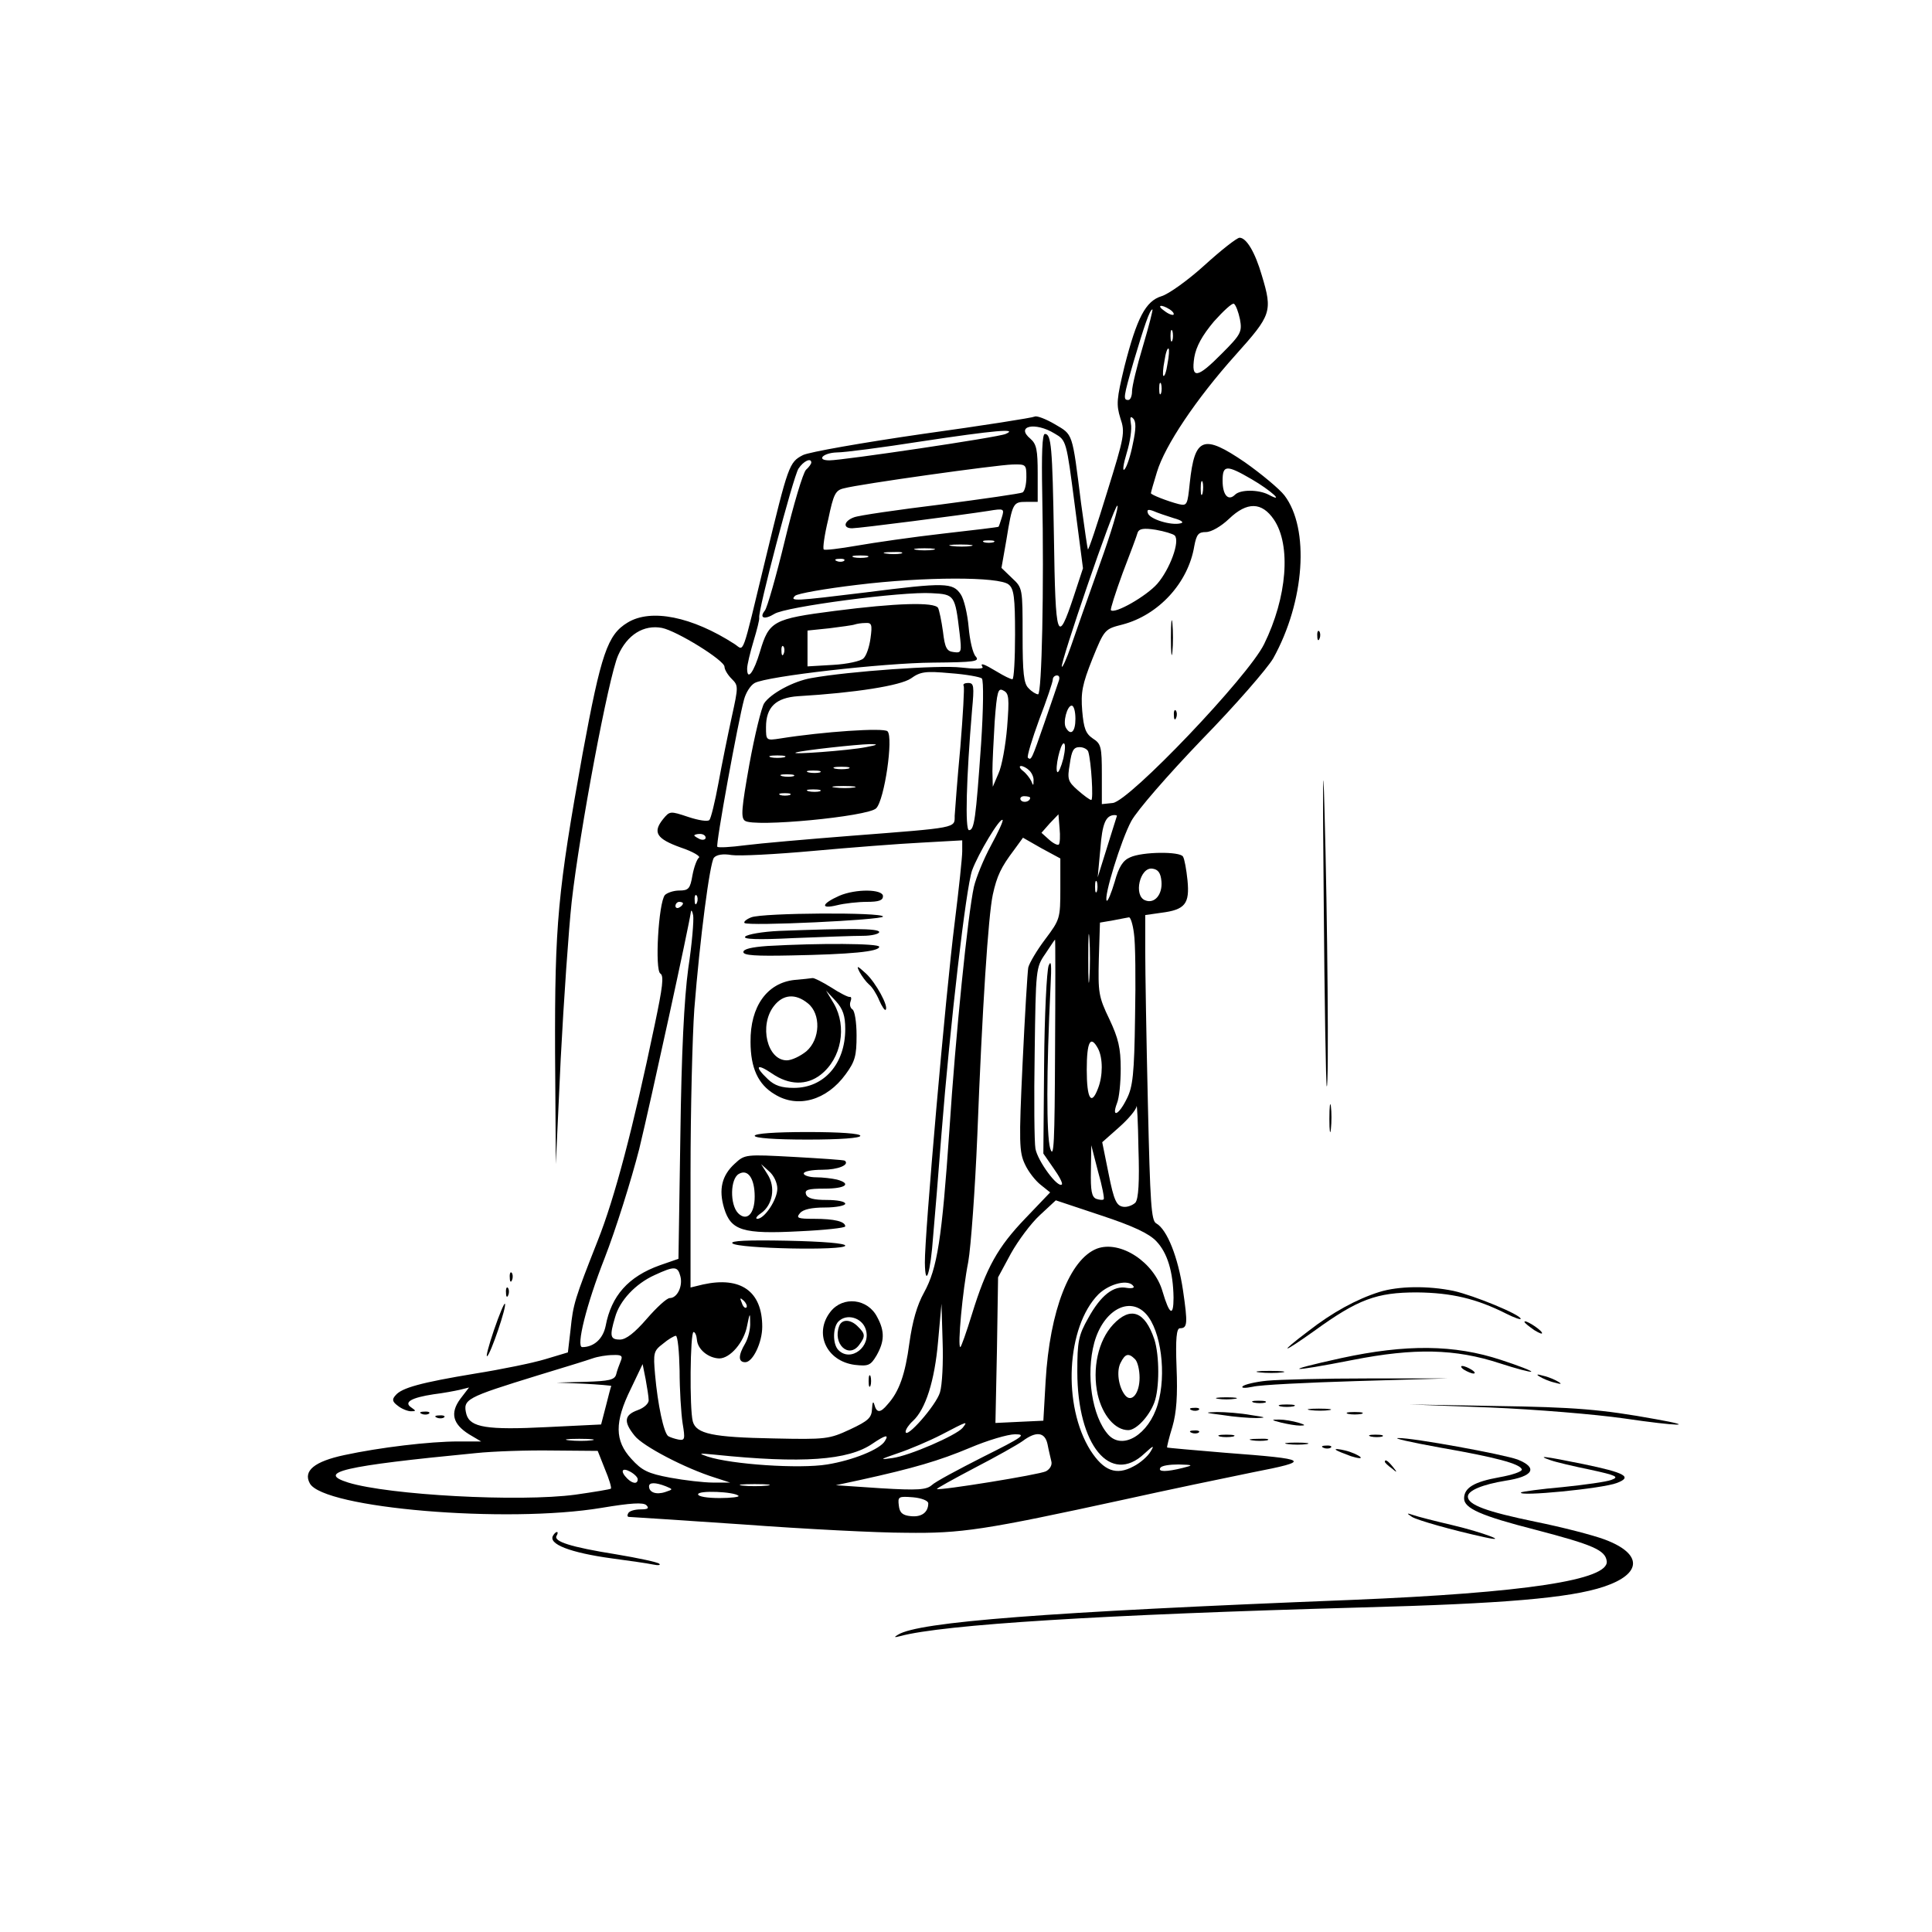 <?xml version="1.0" encoding="UTF-8" standalone="no"?> <svg xmlns="http://www.w3.org/2000/svg" version="1.0" width="512pt" height="512pt" viewBox="0 0 512 512" preserveAspectRatio="xMidYMid meet"><g transform="translate(0,512) scale(0.1,-0.1)" fill="#000000" stroke="none"><path d="M3192 4417 c-44 -40 -96 -77 -114 -82 -42 -13 -65 -57 -98 -186 -21 -87 -22 -101 -11 -137 13 -38 11 -48 -35 -196 -26 -85 -49 -154 -51 -152 -1 1 -9 56 -18 122 -24 191 -21 181 -70 210 -24 14 -48 23 -53 20 -5 -3 -138 -24 -297 -46 -159 -23 -301 -48 -317 -56 -37 -19 -39 -27 -99 -274 -65 -269 -56 -244 -82 -227 -113 73 -222 95 -284 57 -53 -32 -70 -82 -119 -347 -66 -366 -74 -452 -73 -793 l2 -295 13 280 c8 154 21 341 29 415 21 187 98 597 123 653 24 55 68 82 116 73 40 -8 166 -86 166 -103 0 -7 8 -21 19 -32 18 -18 18 -20 0 -102 -10 -46 -26 -124 -35 -174 -9 -49 -20 -94 -24 -98 -4 -5 -29 -1 -56 8 -48 16 -49 16 -67 -6 -28 -35 -17 -52 47 -75 33 -11 54 -24 48 -27 -5 -4 -13 -25 -17 -47 -6 -35 -10 -40 -35 -40 -15 0 -32 -6 -38 -12 -17 -21 -27 -199 -12 -208 10 -6 6 -36 -15 -136 -57 -273 -106 -459 -151 -572 -61 -155 -65 -167 -72 -236 l-7 -60 -60 -18 c-33 -10 -116 -27 -185 -38 -145 -24 -196 -38 -212 -58 -10 -11 -8 -17 7 -28 10 -8 26 -14 34 -14 14 0 14 1 1 10 -21 14 0 26 59 35 25 3 57 9 70 12 l24 6 -23 -30 c-28 -38 -20 -67 23 -94 l32 -19 -60 0 c-77 0 -209 -16 -302 -36 -80 -17 -110 -42 -92 -75 35 -66 521 -107 773 -65 78 13 111 15 119 7 8 -8 4 -11 -15 -11 -15 0 -30 -4 -33 -10 -3 -5 -3 -10 2 -10 4 0 141 -9 303 -20 162 -12 356 -22 430 -22 148 -2 207 7 579 88 113 25 266 57 340 72 159 31 153 35 -72 52 -84 7 -153 13 -154 14 -1 1 5 26 14 55 11 38 14 83 11 157 -3 77 0 104 9 104 20 0 21 12 8 101 -13 87 -42 161 -71 177 -13 7 -16 52 -22 318 -4 170 -7 352 -7 404 l0 95 42 6 c64 8 76 24 70 86 -3 29 -8 57 -12 63 -8 14 -108 13 -140 -2 -19 -8 -30 -25 -41 -65 -9 -30 -18 -52 -21 -50 -9 9 38 161 65 211 16 29 95 120 187 216 89 91 173 188 189 215 84 151 97 344 30 432 -13 17 -61 57 -105 88 -110 75 -133 67 -146 -55 -6 -58 -7 -61 -29 -56 -31 8 -74 25 -74 29 0 2 7 27 16 56 21 70 104 194 209 311 94 105 98 114 69 210 -18 62 -41 100 -59 100 -7 0 -49 -33 -93 -73z m94 -143 c6 -33 3 -40 -47 -90 -66 -67 -83 -70 -74 -11 5 29 21 58 52 95 25 28 49 50 53 47 5 -3 12 -22 16 -41z m-186 26 c8 -5 12 -11 10 -14 -3 -2 -14 2 -24 10 -22 15 -10 19 14 4z m-71 -97 c-16 -53 -29 -107 -29 -120 0 -12 -4 -23 -10 -23 -14 0 -13 7 14 101 28 94 43 139 50 139 2 0 -9 -43 -25 -97z m78 15 c-3 -7 -5 -2 -5 12 0 14 2 19 5 13 2 -7 2 -19 0 -25z m-13 -62 c-3 -21 -8 -35 -11 -32 -2 2 -1 20 3 40 3 21 8 35 11 32 2 -2 1 -20 -3 -40z m-17 -78 c-3 -7 -5 -2 -5 12 0 14 2 19 5 13 2 -7 2 -19 0 -25z m-75 -135 c-6 -31 -16 -61 -22 -67 -6 -6 -3 14 6 44 9 29 14 64 11 77 -3 18 -1 21 6 14 8 -8 8 -27 -1 -68z m-207 28 c31 -18 31 -19 53 -188 l22 -169 -24 -73 c-44 -133 -49 -118 -53 157 -4 239 -7 272 -24 272 -7 0 -9 -52 -7 -157 5 -250 -1 -533 -11 -533 -5 0 -17 7 -25 16 -13 12 -16 40 -16 141 0 124 0 125 -28 151 l-28 27 13 74 c16 99 18 101 53 101 l30 0 0 75 c0 62 -3 78 -19 92 -41 34 12 46 64 14z m-130 -1 c-19 -9 -432 -70 -467 -70 -36 0 -17 20 20 21 20 0 120 13 222 29 198 30 260 35 225 20z m-515 -76 c0 -3 -6 -12 -14 -19 -8 -8 -33 -92 -56 -187 -23 -95 -47 -179 -53 -186 -16 -20 -1 -25 25 -9 28 19 340 60 417 55 61 -3 62 -5 74 -106 6 -51 5 -53 -16 -50 -18 2 -23 11 -28 54 -4 29 -10 57 -13 63 -10 16 -111 13 -274 -8 -163 -21 -174 -27 -198 -108 -16 -54 -34 -79 -34 -45 0 10 8 43 17 73 9 30 16 57 15 62 -4 16 90 373 104 395 13 20 34 30 34 16z m570 -38 c0 -19 -4 -37 -10 -41 -5 -3 -103 -17 -217 -32 -114 -14 -218 -29 -230 -34 -27 -10 -30 -29 -5 -29 19 0 291 35 361 46 42 7 43 6 36 -17 -4 -13 -8 -25 -9 -25 0 -1 -66 -9 -146 -18 -80 -9 -183 -24 -229 -32 -46 -8 -86 -13 -88 -10 -3 3 2 39 12 80 14 67 19 77 42 82 40 11 404 62 446 63 36 1 37 0 37 -33z m597 -6 c50 -29 90 -65 45 -41 -27 14 -75 14 -89 0 -18 -18 -33 -1 -33 37 0 42 10 43 77 4z m-130 -37 c-3 -10 -5 -4 -5 12 0 17 2 24 5 18 2 -7 2 -21 0 -30z m-273 -190 c-31 -87 -65 -184 -76 -216 -11 -32 -22 -56 -24 -54 -6 6 138 427 147 427 5 0 -16 -71 -47 -157z m462 120 c46 -68 35 -206 -26 -330 -42 -86 -357 -416 -401 -421 l-29 -3 0 79 c0 73 -2 81 -24 95 -19 13 -24 27 -28 73 -4 49 0 70 27 138 32 79 33 79 80 91 95 25 174 110 190 208 6 31 11 37 31 37 14 0 40 15 61 35 48 46 87 45 119 -2z m-266 4 c22 -6 29 -12 18 -14 -25 -6 -81 11 -86 27 -3 9 0 11 14 6 11 -5 35 -13 54 -19z m3 -46 c15 -15 -13 -90 -46 -128 -29 -33 -113 -81 -123 -70 -2 2 12 46 31 98 20 52 38 100 40 108 4 10 16 12 48 7 23 -4 46 -11 50 -15z m-480 -18 c-7 -2 -19 -2 -25 0 -7 3 -2 5 12 5 14 0 19 -2 13 -5z m-60 -10 c-13 -2 -35 -2 -50 0 -16 2 -5 4 22 4 28 0 40 -2 28 -4z m-100 -10 c-13 -2 -33 -2 -45 0 -13 2 -3 4 22 4 25 0 35 -2 23 -4z m-85 -10 c-10 -2 -28 -2 -40 0 -13 2 -5 4 17 4 22 1 32 -1 23 -4z m-90 -10 c-10 -2 -26 -2 -35 0 -10 3 -2 5 17 5 19 0 27 -2 18 -5z m-61 -9 c-3 -3 -12 -4 -19 -1 -8 3 -5 6 6 6 11 1 17 -2 13 -5z m436 -63 c14 -11 17 -34 17 -132 0 -66 -3 -119 -7 -119 -5 0 -23 9 -41 20 -35 21 -46 25 -38 12 3 -5 -23 -5 -57 -1 -56 7 -298 -10 -397 -28 -47 -8 -108 -41 -125 -67 -7 -11 -25 -84 -39 -161 -21 -118 -23 -142 -12 -150 23 -18 327 11 348 33 22 22 46 188 30 204 -10 10 -171 -1 -284 -19 -38 -6 -38 -5 -38 30 0 53 26 78 85 82 152 9 271 28 299 47 25 18 38 20 104 14 42 -3 80 -10 84 -14 5 -5 4 -83 -2 -173 -14 -200 -18 -229 -32 -229 -11 0 -7 140 8 318 6 64 5 72 -10 72 -10 0 -15 -3 -12 -8 2 -4 -2 -77 -9 -162 -8 -85 -14 -167 -15 -182 0 -33 9 -31 -275 -53 -115 -9 -241 -20 -280 -25 -38 -5 -72 -7 -74 -4 -5 4 55 333 71 391 5 18 17 37 28 43 33 18 341 53 472 54 111 1 125 3 114 16 -8 8 -16 43 -19 78 -3 34 -12 74 -21 87 -21 31 -40 32 -252 5 -188 -23 -202 -24 -187 -9 6 6 80 19 164 29 179 22 377 22 402 1z m-366 -142 c-3 -23 -11 -47 -19 -54 -7 -7 -43 -15 -80 -17 l-68 -4 0 47 0 48 58 6 c31 4 62 8 67 10 6 2 18 4 29 4 16 1 18 -4 13 -40z m-230 -41 c-3 -8 -6 -5 -6 6 -1 11 2 17 5 13 3 -3 4 -12 1 -19z m728 -75 c-3 -10 -20 -58 -37 -108 -34 -98 -35 -101 -44 -93 -3 3 11 49 30 101 20 52 36 100 36 106 0 6 5 11 11 11 7 0 8 -7 4 -17z m-136 -120 c-4 -48 -14 -104 -23 -123 l-15 -35 -1 41 c0 22 3 82 6 132 6 80 9 90 23 82 15 -7 16 -20 10 -97z m181 22 c0 -34 -12 -46 -25 -24 -9 14 3 59 15 59 6 0 10 -16 10 -35z m-555 -75 c-45 -9 -208 -21 -185 -14 21 6 158 21 195 22 24 0 22 -2 -10 -8z m523 -30 c-6 -23 -13 -39 -16 -36 -7 8 8 76 17 76 5 0 4 -18 -1 -40z m66 18 c8 -26 14 -128 8 -128 -4 0 -20 12 -36 26 -26 23 -28 29 -21 69 5 36 10 45 26 45 11 0 21 -6 23 -12z m-806 -15 c-10 -2 -26 -2 -35 0 -10 3 -2 5 17 5 19 0 27 -2 18 -5z m170 -30 c-10 -2 -26 -2 -35 0 -10 3 -2 5 17 5 19 0 27 -2 18 -5z m480 -5 c7 -7 12 -19 11 -27 0 -14 -1 -14 -6 -1 -4 8 -13 20 -22 27 -9 7 -11 13 -5 13 5 0 15 -5 22 -12z m-555 -5 c-7 -2 -21 -2 -30 0 -10 3 -4 5 12 5 17 0 24 -2 18 -5z m-70 -10 c-7 -2 -21 -2 -30 0 -10 3 -4 5 12 5 17 0 24 -2 18 -5z m160 -30 c-13 -2 -35 -2 -50 0 -16 2 -5 4 22 4 28 0 40 -2 28 -4z m-90 -10 c-7 -2 -21 -2 -30 0 -10 3 -4 5 12 5 17 0 24 -2 18 -5z m-80 -10 c-7 -2 -19 -2 -25 0 -7 3 -2 5 12 5 14 0 19 -2 13 -5z m637 -7 c0 -11 -19 -15 -25 -6 -3 5 1 10 9 10 9 0 16 -2 16 -4z m76 -124 c-3 -3 -15 3 -26 13 l-20 18 22 25 23 24 3 -37 c2 -20 1 -40 -2 -43z m154 76 c-1 -2 -12 -39 -26 -83 l-25 -80 7 75 c5 67 14 89 37 90 4 0 7 -1 7 -2z m-334 -79 c-19 -35 -39 -84 -45 -109 -16 -72 -49 -396 -65 -645 -20 -290 -32 -366 -67 -430 -19 -34 -31 -77 -39 -134 -11 -83 -27 -129 -58 -163 -19 -23 -29 -23 -35 0 -3 10 -5 6 -6 -11 -1 -24 -9 -32 -58 -55 -56 -26 -64 -27 -203 -24 -161 3 -205 12 -214 45 -9 33 -7 237 2 237 4 0 8 -9 9 -21 2 -25 30 -48 59 -49 29 0 66 43 74 87 7 35 8 35 8 8 1 -16 -5 -41 -13 -55 -19 -32 -19 -50 0 -50 20 0 45 52 45 94 0 94 -57 134 -157 112 l-33 -8 0 305 c0 167 5 362 10 433 15 188 41 387 52 401 7 8 24 11 47 7 20 -3 117 2 216 11 99 9 228 19 288 22 l107 6 0 -29 c0 -16 -9 -101 -20 -189 -24 -190 -80 -831 -79 -901 1 -71 15 -28 22 71 4 44 14 166 22 270 23 291 65 652 81 698 16 44 74 141 81 134 2 -3 -12 -33 -31 -68z m-756 21 c0 -5 -7 -7 -15 -4 -8 4 -15 8 -15 10 0 2 7 4 15 4 8 0 15 -4 15 -10z m940 -135 c0 -79 -1 -82 -40 -134 -22 -29 -42 -63 -45 -75 -2 -11 -9 -126 -15 -253 -10 -211 -9 -236 6 -268 9 -20 28 -44 42 -55 l25 -20 -65 -68 c-74 -77 -104 -131 -142 -254 -15 -49 -29 -88 -31 -88 -8 0 6 151 21 226 7 40 18 191 24 335 13 337 29 582 41 638 11 50 22 73 56 118 l24 33 49 -28 50 -27 0 -80z m268 19 c3 -34 -18 -60 -43 -50 -32 12 -14 89 19 84 15 -2 22 -11 24 -34z m-171 -26 c-3 -7 -5 -2 -5 12 0 14 2 19 5 13 2 -7 2 -19 0 -25z m-1060 -30 c-3 -8 -6 -5 -6 6 -1 11 2 17 5 13 3 -3 4 -12 1 -19z m-37 -2 c0 -3 -4 -8 -10 -11 -5 -3 -10 -1 -10 4 0 6 5 11 10 11 6 0 10 -2 10 -4z m14 -172 c-11 -82 -18 -222 -21 -445 l-5 -325 -49 -17 c-84 -30 -129 -81 -144 -161 -7 -34 -31 -56 -62 -56 -17 0 11 113 59 235 30 77 71 208 92 290 31 128 133 596 137 629 1 6 4 1 6 -10 2 -12 -3 -75 -13 -140z m1181 93 c4 -24 5 -124 3 -223 -2 -150 -6 -185 -22 -216 -21 -43 -41 -52 -26 -12 6 14 10 55 10 92 0 54 -6 80 -30 131 -29 60 -30 71 -28 160 l3 96 35 6 c19 4 38 7 42 8 4 0 10 -18 13 -42z m-118 -119 c-2 -29 -3 -6 -3 52 0 58 1 81 3 53 2 -29 2 -77 0 -105z m-91 -194 c-1 -241 -3 -289 -13 -257 -10 36 -10 203 1 428 3 58 2 73 -5 56 -5 -14 -11 -131 -12 -262 l-2 -236 27 -39 c15 -21 25 -40 22 -43 -11 -10 -64 62 -70 95 -3 17 -4 132 -2 255 3 220 3 225 28 261 14 21 25 38 26 38 1 0 1 -133 0 -296z m114 7 c13 -25 13 -72 0 -105 -18 -48 -30 -28 -30 49 0 75 10 93 30 56z m99 -408 c-7 -7 -22 -13 -33 -11 -17 3 -24 16 -38 87 l-17 84 44 39 c25 22 46 47 47 56 1 10 4 -41 5 -112 3 -89 0 -133 -8 -143z m-84 9 c-2 -3 -11 -2 -20 1 -12 5 -15 22 -14 74 l1 68 18 -70 c11 -38 17 -71 15 -73z m139 -111 c30 -31 45 -82 46 -150 0 -52 -11 -45 -29 16 -22 78 -112 137 -174 114 -72 -28 -125 -164 -136 -351 l-6 -105 -64 -3 -63 -3 4 193 3 193 34 63 c19 34 53 80 77 102 l42 39 120 -40 c85 -28 127 -48 146 -68z m-1261 -93 c7 -26 -8 -58 -28 -58 -8 0 -35 -25 -61 -55 -32 -37 -55 -55 -71 -55 -26 0 -28 9 -13 59 12 44 54 89 105 112 52 24 61 24 68 -3z m1201 -27 c3 -4 -5 -6 -18 -4 -35 7 -69 -20 -102 -80 -26 -46 -29 -62 -29 -142 0 -195 88 -302 178 -217 24 22 27 23 16 5 -7 -12 -27 -30 -45 -39 -46 -25 -79 -12 -114 42 -75 119 -64 328 21 414 30 29 81 41 93 21z m-1026 -56 c-3 -3 -9 2 -12 12 -6 14 -5 15 5 6 7 -7 10 -15 7 -18z m513 -225 c-10 -34 -91 -126 -91 -104 0 6 9 19 19 28 34 31 58 107 67 211 l9 100 3 -100 c2 -55 -1 -116 -7 -135z m546 208 c40 -44 55 -160 31 -240 -24 -80 -93 -122 -131 -80 -43 48 -60 159 -37 244 24 86 93 124 137 76z m-1236 -150 c0 -51 4 -114 8 -140 7 -42 6 -46 -11 -43 -10 2 -22 6 -27 9 -12 8 -28 84 -35 163 -5 58 -4 63 21 82 14 12 30 21 34 21 5 0 9 -42 10 -92z m-156 25 c-4 -10 -10 -26 -12 -35 -4 -15 -19 -18 -82 -20 l-76 -2 73 -3 c39 -2 72 -5 72 -6 -1 -1 -7 -24 -14 -52 l-13 -50 -144 -7 c-158 -8 -203 -1 -213 34 -10 40 -2 44 189 103 66 20 131 40 145 45 14 5 38 9 54 9 23 1 27 -2 21 -16z m74 -103 c1 -9 -12 -21 -29 -27 -36 -13 -38 -31 -8 -68 21 -27 133 -86 213 -111 l40 -13 -45 0 c-25 0 -76 6 -114 13 -59 11 -75 19 -103 50 -44 48 -45 97 -1 186 l31 65 8 -40 c4 -22 8 -47 8 -55z m832 -74 c-17 -20 -141 -74 -186 -80 -36 -5 -34 -4 15 13 30 10 82 32 115 49 69 36 71 37 56 18z m-206 -35 c-13 -22 -85 -51 -153 -62 -73 -12 -253 0 -317 21 -26 9 -23 9 19 5 232 -24 354 -15 418 29 34 23 45 26 33 7z m260 -42 c-65 -33 -127 -66 -136 -75 -14 -12 -36 -14 -135 -8 l-119 8 65 14 c141 31 209 51 290 85 47 20 101 36 120 36 31 0 21 -7 -85 -60z m171 34 c3 -16 8 -36 10 -45 3 -10 -3 -21 -14 -27 -17 -9 -284 -52 -289 -47 -2 1 43 26 100 56 56 29 113 61 127 71 36 27 59 24 66 -8z m-1208 10 c-15 -2 -42 -2 -60 0 -18 2 -6 4 27 4 33 0 48 -2 33 -4z m35 -76 c11 -26 18 -49 16 -52 -2 -2 -45 -9 -94 -16 -149 -20 -495 -1 -602 32 -86 27 -15 44 337 78 47 5 139 8 204 7 l120 -1 19 -48z m1532 3 c-44 -11 -67 -11 -60 0 3 6 25 9 48 9 40 -1 40 -2 12 -9z m-1445 -30 c0 -14 -14 -12 -28 2 -19 19 -14 30 8 18 11 -6 20 -15 20 -20z m75 -19 c19 -8 19 -8 -2 -15 -24 -8 -43 -1 -43 15 0 11 17 11 45 0z m268 2 c-18 -2 -48 -2 -65 0 -18 2 -4 4 32 4 36 0 50 -2 33 -4z m-76 -27 c4 -3 -19 -6 -50 -6 -33 0 -57 4 -57 10 0 11 96 7 107 -4z m503 -20 c0 -24 -18 -37 -46 -34 -22 2 -30 9 -32 28 -3 24 -1 25 38 22 22 -2 40 -9 40 -16z"></path><path d="M3103 3430 c0 -41 2 -58 4 -37 2 20 2 54 0 75 -2 20 -4 3 -4 -38z"></path><path d="M3111 3224 c0 -11 3 -14 6 -6 3 7 2 16 -1 19 -3 4 -6 -2 -5 -13z"></path><path d="M2224 2746 c-47 -21 -51 -36 -6 -25 20 5 56 9 80 9 31 0 42 4 42 15 0 19 -72 20 -116 1z"></path><path d="M1991 2689 c-13 -5 -21 -12 -18 -15 9 -9 367 8 367 17 0 12 -319 10 -349 -2z"></path><path d="M2065 2653 c-44 -2 -84 -9 -90 -15 -7 -7 30 -9 129 -4 77 3 159 6 183 6 23 0 43 5 43 10 0 10 -81 10 -265 3z"></path><path d="M2033 2613 c-41 -3 -63 -8 -63 -16 0 -9 33 -11 127 -9 157 3 233 10 233 23 0 9 -158 10 -297 2z"></path><path d="M2278 2544 c6 -11 17 -26 25 -33 8 -6 20 -25 27 -42 7 -16 15 -28 17 -25 9 8 -26 72 -52 96 -24 22 -26 22 -17 4z"></path><path d="M2105 2523 c-72 -8 -117 -70 -116 -164 0 -69 20 -113 64 -139 61 -38 138 -16 188 53 25 34 29 49 29 103 0 35 -5 66 -11 69 -6 4 -8 13 -5 21 3 8 2 13 -2 12 -4 -1 -26 10 -49 25 -24 15 -46 26 -50 25 -5 -1 -26 -3 -48 -5z m135 -130 c0 -92 -56 -156 -136 -156 -33 0 -51 6 -69 23 -37 35 -30 43 11 15 45 -31 92 -32 129 -3 55 43 70 127 35 188 l-21 35 26 -28 c19 -21 25 -39 25 -74z m-99 68 c35 -28 33 -95 -4 -127 -16 -13 -39 -24 -52 -24 -52 0 -74 93 -34 144 24 31 57 34 90 7z"></path><path d="M2000 2110 c0 -6 53 -10 140 -10 87 0 140 4 140 10 0 6 -53 10 -140 10 -87 0 -140 -4 -140 -10z"></path><path d="M1947 2036 c-34 -31 -43 -68 -28 -118 18 -59 49 -69 200 -61 66 3 121 9 121 13 0 13 -29 20 -82 20 -44 0 -49 2 -38 15 8 10 31 15 66 15 30 0 54 5 54 10 0 6 -22 10 -49 10 -34 0 -51 4 -55 15 -4 12 5 15 49 15 56 0 73 13 33 24 -13 3 -38 6 -55 6 -18 0 -33 5 -33 10 0 6 22 10 49 10 42 0 73 13 60 24 -2 2 -63 6 -134 10 -130 7 -131 7 -158 -18z m113 -66 c0 -29 -34 -80 -53 -80 -6 0 -2 7 10 15 31 22 39 69 17 103 l-17 27 21 -19 c13 -11 22 -31 22 -46z m-60 -21 c0 -46 -21 -67 -44 -44 -22 23 -21 91 2 104 24 14 42 -12 42 -60z"></path><path d="M1941 1825 c14 -14 299 -20 299 -6 0 6 -58 11 -155 13 -103 2 -151 0 -144 -7z"></path><path d="M2201 1644 c-45 -57 -11 -131 64 -141 36 -4 42 -2 58 25 21 37 22 64 2 101 -25 50 -91 57 -124 15z m93 -46 c16 -46 -39 -89 -72 -56 -16 16 -15 61 0 76 22 22 62 10 72 -20z"></path><path d="M2224 1606 c-18 -47 25 -88 53 -50 17 23 16 29 -3 48 -19 20 -43 21 -50 2z"></path><path d="M2302 1460 c0 -14 2 -19 5 -12 2 6 2 18 0 25 -3 6 -5 1 -5 -13z"></path><path d="M2950 1610 c-40 -43 -56 -117 -41 -186 13 -55 46 -94 81 -94 21 0 55 36 69 73 14 37 14 125 0 168 -25 74 -63 88 -109 39z m58 -92 c7 -7 12 -29 12 -49 0 -42 -21 -67 -38 -47 -18 22 -24 65 -12 87 12 24 21 26 38 9z"></path><path d="M3491 3434 c0 -11 3 -14 6 -6 3 7 2 16 -1 19 -3 4 -6 -2 -5 -13z"></path><path d="M3508 2735 c2 -269 6 -492 8 -494 6 -6 2 452 -6 734 -4 158 -5 69 -2 -240z"></path><path d="M3523 2155 c0 -33 2 -45 4 -27 2 18 2 45 0 60 -2 15 -4 0 -4 -33z"></path><path d="M1351 1734 c0 -11 3 -14 6 -6 3 7 2 16 -1 19 -3 4 -6 -2 -5 -13z"></path><path d="M1341 1694 c0 -11 3 -14 6 -6 3 7 2 16 -1 19 -3 4 -6 -2 -5 -13z"></path><path d="M3655 1696 c-60 -19 -124 -54 -187 -103 -82 -62 -72 -62 15 0 116 84 165 102 272 102 91 -1 157 -16 238 -57 20 -10 37 -16 37 -13 0 11 -124 62 -178 74 -68 14 -146 13 -197 -3z"></path><path d="M1309 1595 c-14 -41 -22 -72 -18 -69 9 5 53 134 47 139 -2 2 -15 -29 -29 -70z"></path><path d="M4040 1617 c0 -3 12 -12 26 -22 15 -9 23 -12 20 -6 -7 11 -46 35 -46 28z"></path><path d="M3555 1521 c-164 -36 -143 -39 30 -5 163 32 271 30 390 -9 43 -14 81 -24 83 -22 2 2 -34 16 -80 31 -124 41 -252 42 -423 5z"></path><path d="M3880 1490 c8 -5 20 -10 25 -10 6 0 3 5 -5 10 -8 5 -19 10 -25 10 -5 0 -3 -5 5 -10z"></path><path d="M3338 1483 c18 -2 45 -2 60 0 15 2 0 4 -33 4 -33 0 -45 -2 -27 -4z"></path><path d="M4080 1472 c8 -5 26 -13 40 -16 17 -5 20 -4 10 2 -8 5 -26 13 -40 16 -17 5 -20 4 -10 -2z"></path><path d="M3358 1461 c-31 -3 -60 -10 -65 -15 -4 -5 7 -5 27 -1 19 5 143 11 275 15 l240 7 -210 0 c-115 0 -236 -3 -267 -6z"></path><path d="M3228 1413 c12 -2 32 -2 45 0 12 2 2 4 -23 4 -25 0 -35 -2 -22 -4z"></path><path d="M3323 1403 c9 -2 23 -2 30 0 6 3 -1 5 -18 5 -16 0 -22 -2 -12 -5z"></path><path d="M3393 1393 c9 -2 25 -2 35 0 9 3 1 5 -18 5 -19 0 -27 -2 -17 -5z"></path><path d="M3950 1390 c119 -5 277 -18 354 -29 143 -21 197 -22 84 -2 -143 26 -214 32 -428 35 l-225 4 215 -8z"></path><path d="M3158 1383 c7 -3 16 -2 19 1 4 3 -2 6 -13 5 -11 0 -14 -3 -6 -6z"></path><path d="M3473 1383 c15 -2 37 -2 50 0 12 2 0 4 -28 4 -27 0 -38 -2 -22 -4z"></path><path d="M1118 1373 c7 -3 16 -2 19 1 4 3 -2 6 -13 5 -11 0 -14 -3 -6 -6z"></path><path d="M3240 1370 c30 -5 71 -8 90 -8 28 1 25 2 -15 8 -27 5 -68 8 -90 8 -35 -1 -33 -2 15 -8z"></path><path d="M3573 1373 c9 -2 25 -2 35 0 9 3 1 5 -18 5 -19 0 -27 -2 -17 -5z"></path><path d="M1158 1363 c7 -3 16 -2 19 1 4 3 -2 6 -13 5 -11 0 -14 -3 -6 -6z"></path><path d="M3395 1350 c17 -4 39 -8 50 -8 16 0 15 2 -5 8 -14 4 -36 8 -50 8 -22 0 -22 -1 5 -8z"></path><path d="M3158 1323 c7 -3 16 -2 19 1 4 3 -2 6 -13 5 -11 0 -14 -3 -6 -6z"></path><path d="M3233 1313 c9 -2 25 -2 35 0 9 3 1 5 -18 5 -19 0 -27 -2 -17 -5z"></path><path d="M3633 1313 c9 -2 23 -2 30 0 6 3 -1 5 -18 5 -16 0 -22 -2 -12 -5z"></path><path d="M3318 1303 c12 -2 30 -2 40 0 9 3 -1 5 -23 4 -22 0 -30 -2 -17 -4z"></path><path d="M3815 1284 c149 -26 213 -43 218 -58 1 -6 -26 -15 -60 -21 -67 -12 -93 -28 -93 -56 0 -26 44 -46 189 -83 153 -40 185 -54 189 -83 7 -50 -215 -84 -678 -103 -810 -32 -1145 -58 -1200 -92 -12 -7 -10 -8 5 -4 115 31 536 57 1220 76 380 10 555 25 645 55 102 34 104 87 3 125 -32 12 -114 33 -183 47 -131 27 -180 45 -180 67 0 16 39 32 100 42 73 11 87 34 32 56 -38 14 -279 58 -316 57 -17 0 32 -11 109 -25z"></path><path d="M3413 1293 c15 -2 37 -2 50 0 12 2 0 4 -28 4 -27 0 -38 -2 -22 -4z"></path><path d="M3508 1283 c7 -3 16 -2 19 1 4 3 -2 6 -13 5 -11 0 -14 -3 -6 -6z"></path><path d="M3540 1278 c3 -3 21 -10 40 -17 19 -6 30 -7 25 -2 -6 5 -23 13 -40 17 -16 4 -28 5 -25 2z"></path><path d="M4110 1250 c14 -5 61 -16 105 -25 69 -15 77 -19 55 -27 -13 -5 -71 -13 -129 -19 -58 -5 -107 -12 -110 -14 -12 -12 216 10 254 25 42 16 22 27 -89 50 -103 21 -127 24 -86 10z"></path><path d="M3670 1246 c0 -2 8 -10 18 -17 15 -13 16 -12 3 4 -13 16 -21 21 -21 13z"></path><path d="M3742 1100 c15 -9 106 -35 193 -54 69 -15 -5 13 -85 32 -47 11 -94 23 -105 27 -18 6 -18 5 -3 -5z"></path><path d="M1466 1051 c-15 -23 46 -46 156 -61 45 -6 94 -13 108 -16 14 -3 22 -2 17 2 -4 4 -55 15 -115 25 -119 19 -166 34 -157 49 3 5 4 10 1 10 -3 0 -7 -4 -10 -9z"></path></g></svg> 